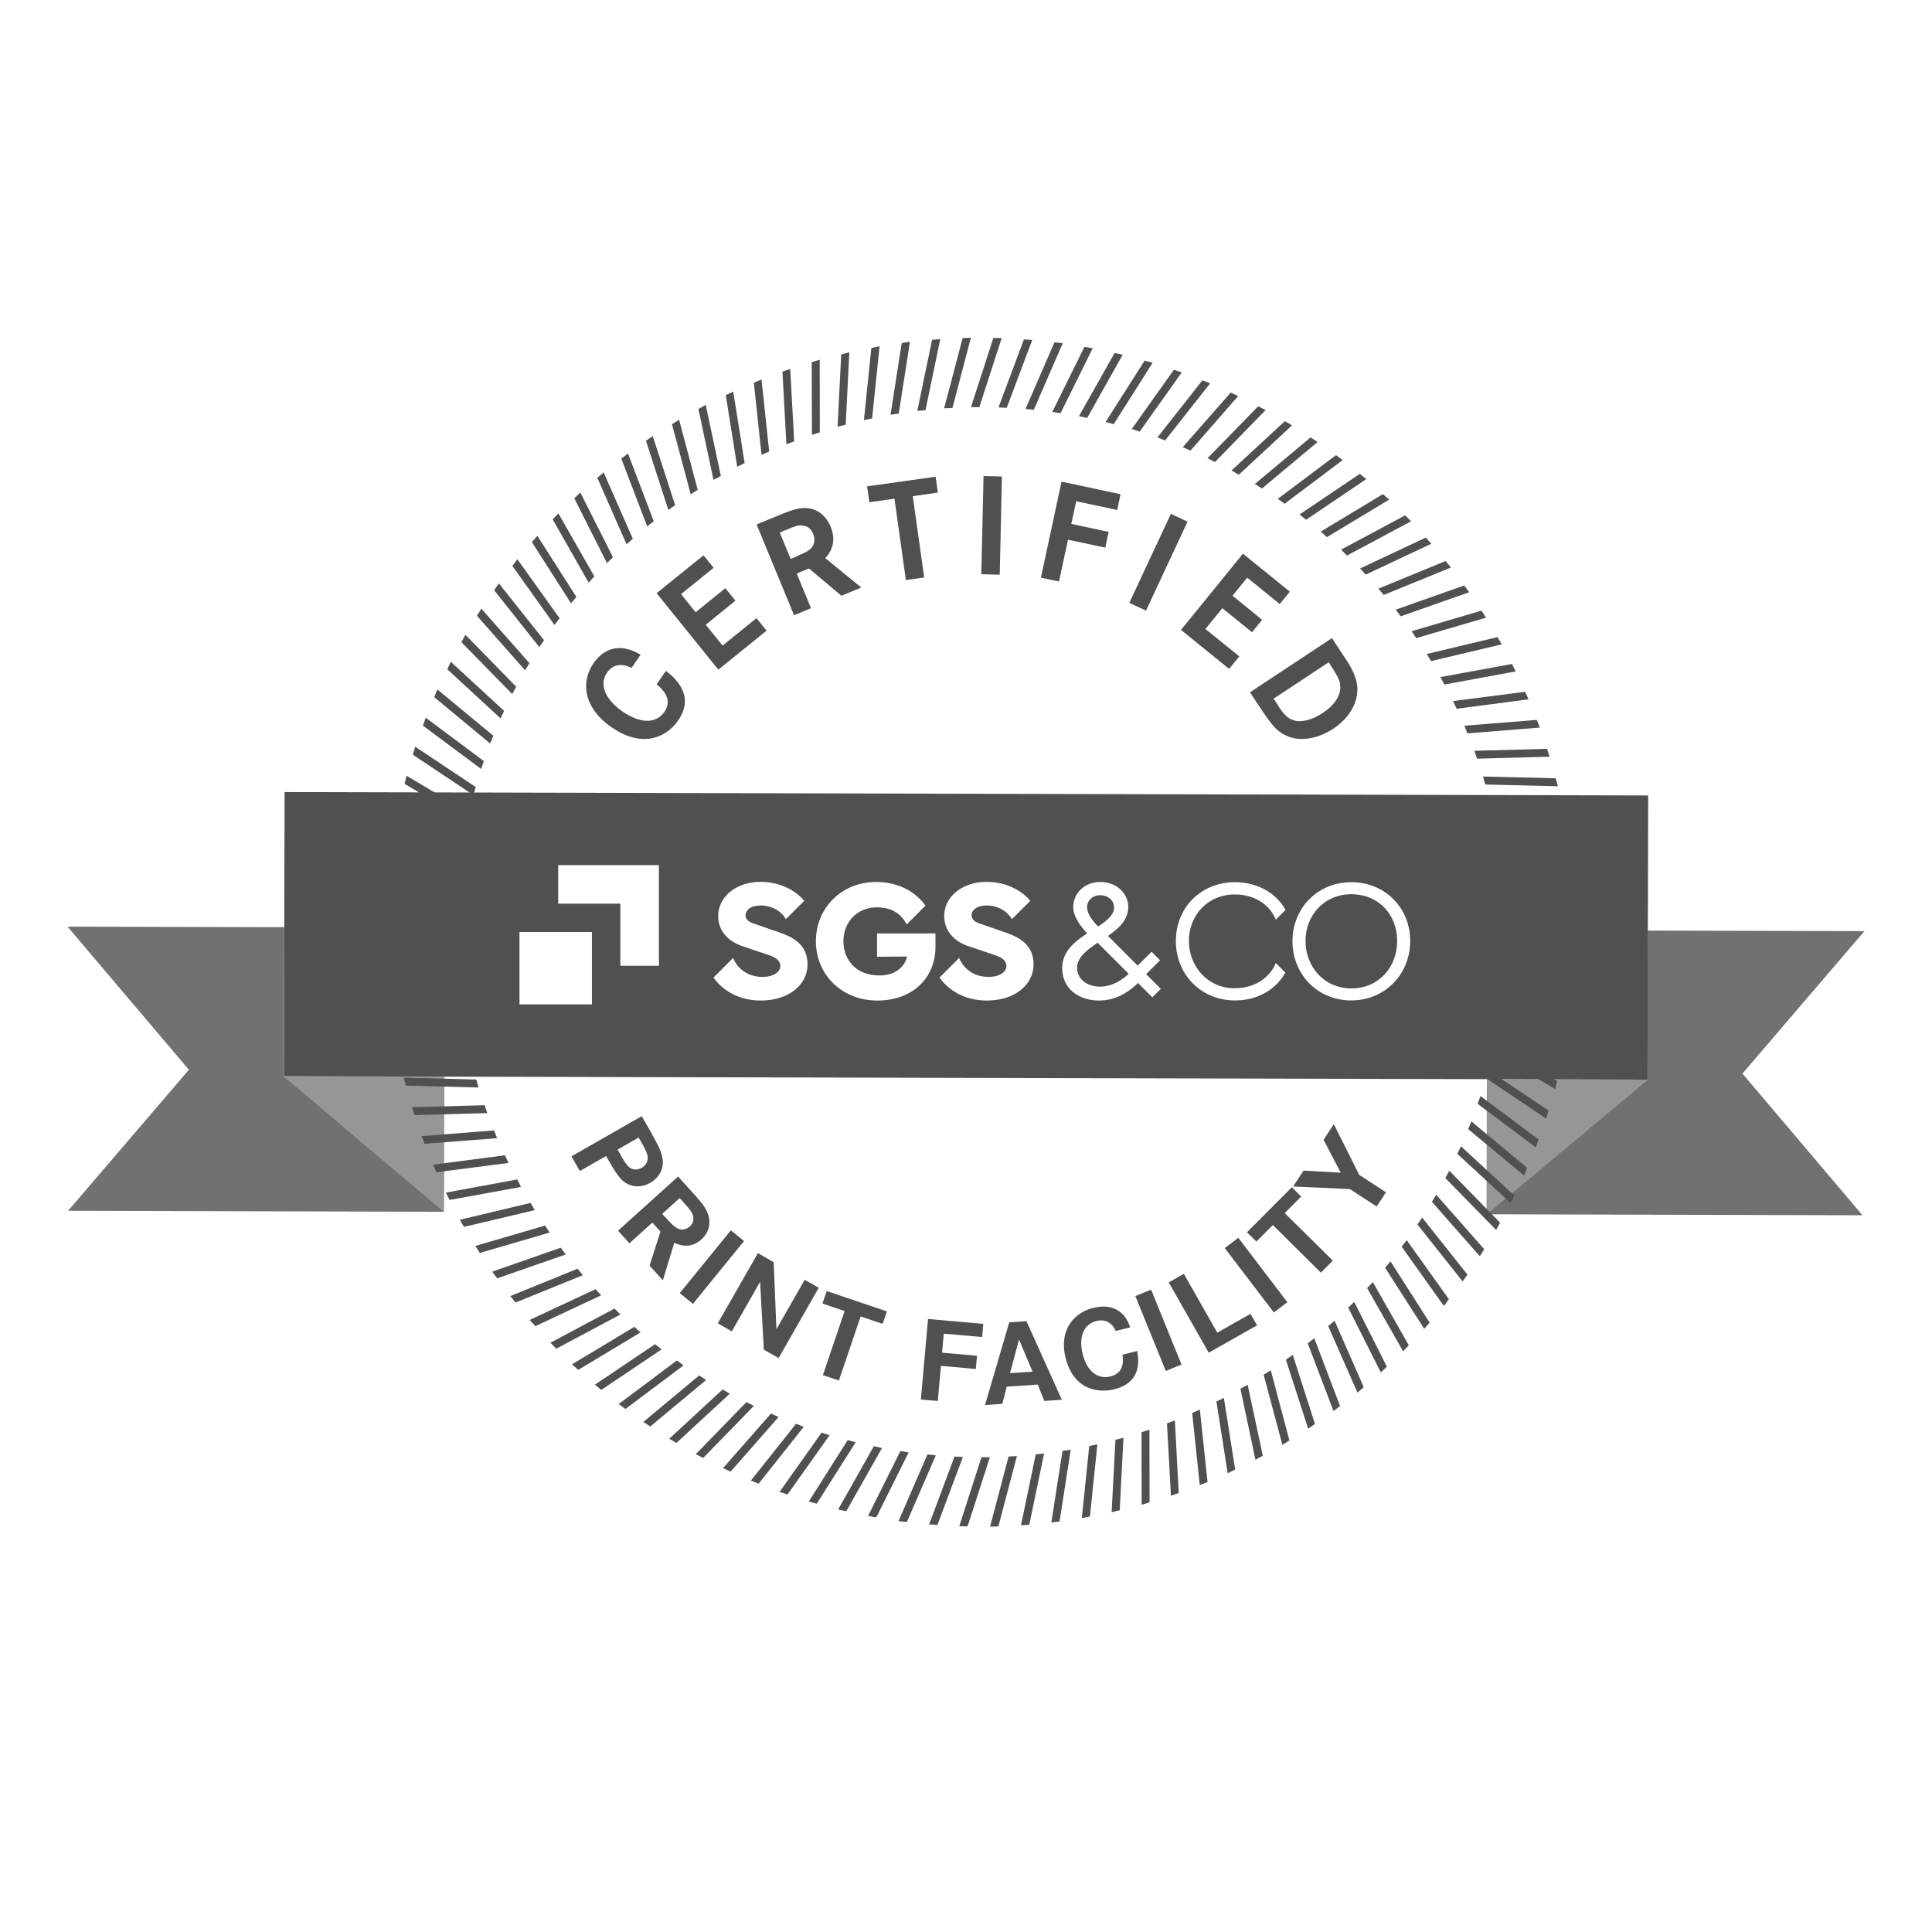 <svg width="143" height="143" viewBox="0 0 143 143" fill="none" xmlns="http://www.w3.org/2000/svg">
<g clip-path="url(#clip0_716_58)">
<path d="M48.252 83.945C48.73 84.78 48.917 85.193 49.014 85.639C49.193 86.409 48.844 87.138 48.122 87.551C47.383 87.973 46.556 87.868 45.996 87.3C45.736 87.025 45.493 86.676 45.055 85.906L44.86 85.566L42.921 86.676L42.296 85.59L47.497 82.616L48.26 83.945H48.252ZM45.907 85.436C46.264 86.068 46.361 86.198 46.556 86.376C46.807 86.603 47.164 86.627 47.489 86.441C47.797 86.263 47.959 85.979 47.943 85.671C47.919 85.404 47.813 85.161 47.497 84.593L47.27 84.196L45.712 85.088L45.915 85.436H45.907Z" fill="#4F5052"/>
<path d="M51.286 88.289C52.065 89.148 52.308 89.513 52.446 89.999C52.625 90.631 52.43 91.272 51.919 91.734C51.343 92.26 50.653 92.341 49.907 91.985L49.063 94.765L48.081 93.679L48.884 91.158L48.284 90.493L46.588 92.025L45.745 91.093L50.191 87.081L51.278 88.289H51.286ZM49.314 90.169C49.728 90.623 49.882 90.769 50.101 90.899C50.418 91.077 50.775 91.028 51.059 90.777C51.286 90.575 51.375 90.299 51.294 89.999C51.221 89.724 51.116 89.578 50.548 88.945L50.304 88.678L49.014 89.845L49.314 90.177V90.169Z" fill="#4F5052"/>
<path d="M54.095 91.066L50.312 95.713L51.288 96.505L55.071 91.859L54.095 91.066Z" fill="#4F5052"/>
<path d="M57.265 93.419L57.468 98.387L59.562 94.724L60.6 95.316L57.63 100.519L56.535 99.895L56.259 94.878L54.166 98.541L53.128 97.95L56.097 92.755L57.265 93.419Z" fill="#4F5052"/>
<path d="M65.646 97.066L65.33 97.99L63.699 97.439L62.093 102.18L60.908 101.783L62.515 97.042L60.876 96.483L61.192 95.559L65.646 97.066Z" fill="#4F5052"/>
<path d="M72.315 100.349L72.226 101.329L69.646 101.094L69.411 103.696L68.161 103.59L68.689 97.626L72.778 97.99L72.697 98.963L69.857 98.712L69.727 100.122L72.315 100.349Z" fill="#4F5052"/>
<path d="M75.975 97.788L78.595 103.607L77.297 103.696L76.81 102.48L74.514 102.634L74.19 103.907L72.908 103.996L74.701 97.877L75.975 97.788ZM75.423 99.149L74.757 101.637L76.429 101.524L75.423 99.149Z" fill="#4F5052"/>
<path d="M82.587 98.525C82.303 97.885 81.8 97.617 81.151 97.779C80.21 98.014 79.82 98.955 80.136 100.219C80.453 101.491 81.24 102.115 82.189 101.88C82.927 101.694 83.219 101.167 83.082 100.268L84.169 100C84.469 101.516 83.893 102.472 82.481 102.829C81.727 103.015 81.005 102.942 80.396 102.642C79.641 102.253 79.138 101.548 78.879 100.543C78.611 99.481 78.757 98.566 79.276 97.852C79.666 97.342 80.226 96.977 80.915 96.807C82.262 96.475 83.244 96.985 83.65 98.25L82.595 98.509L82.587 98.525Z" fill="#4F5052"/>
<path d="M85.2 95.457L84.035 95.93L86.288 101.472L87.453 100.999L85.2 95.457Z" fill="#4F5052"/>
<path d="M87.625 94.286L90.1 98.639L92.558 97.245L93.045 98.096L89.467 100.122L86.505 94.918L87.625 94.286Z" fill="#4F5052"/>
<path d="M91.654 91.619L90.654 92.38L94.286 97.145L95.287 96.384L91.654 91.619Z" fill="#4F5052"/>
<path d="M95.617 87.876L96.306 88.565L95.089 89.788L98.651 93.306L97.767 94.197L94.213 90.672L92.996 91.896L92.298 91.207L95.617 87.876Z" fill="#4F5052"/>
<path d="M96.485 86.644L99.235 86.798L97.969 84.366L98.724 83.207L100.606 86.96L102.586 88.249L101.896 89.302L99.916 88.013L95.714 87.819L96.485 86.644Z" fill="#4F5052"/>
<path opacity="0.6" d="M21.6 80.16L32.869 89.691L32.893 79.69L21.007 79.666L21.299 79.909L21.6 80.16Z" fill="#4F5052"/>
<path opacity="0.6" d="M121.644 80.152L121.936 79.909L110.05 79.885L110.026 89.877L121.344 80.411L121.644 80.152Z" fill="#4F5052"/>
<path d="M29.048 62.46L29.129 61.844L34.005 64.105L33.924 64.713L29.048 62.46Z" fill="#4F5052"/>
<path d="M29.429 60.255L29.543 59.647L34.305 62.151L34.191 62.751L29.429 60.255Z" fill="#4F5052"/>
<path d="M29.948 58.018L30.094 57.419L34.711 60.166L34.565 60.766L29.948 58.018Z" fill="#4F5052"/>
<path d="M30.557 55.862L30.735 55.271L35.214 58.253L35.035 58.845L30.557 55.862Z" fill="#4F5052"/>
<path d="M31.303 53.707L31.514 53.123L35.814 56.333L35.611 56.916L31.303 53.707Z" fill="#4F5052"/>
<path d="M32.139 51.599L32.374 51.032L36.52 54.46L36.276 55.028L32.139 51.599Z" fill="#4F5052"/>
<path d="M33.104 49.533L33.364 48.982L37.315 52.62L37.047 53.172L33.104 49.533Z" fill="#4F5052"/>
<path d="M34.151 47.531L34.451 46.988L38.208 50.829L37.915 51.372L34.151 47.531Z" fill="#4F5052"/>
<path d="M35.303 45.578L35.627 45.051L39.189 49.087L38.865 49.614L35.303 45.578Z" fill="#4F5052"/>
<path d="M36.577 43.689L36.925 43.179L40.268 47.385L39.919 47.896L36.577 43.689Z" fill="#4F5052"/>
<path d="M37.923 41.882L38.297 41.396L41.42 45.764L41.039 46.258L37.923 41.882Z" fill="#4F5052"/>
<path d="M39.368 40.123L39.773 39.661L42.662 44.184L42.264 44.654L39.368 40.123Z" fill="#4F5052"/>
<path d="M40.909 38.446L41.331 38L43.992 42.668L43.57 43.122L40.909 38.446Z" fill="#4F5052"/>
<path d="M42.507 36.881L42.954 36.452L45.371 41.25L44.925 41.679L42.507 36.881Z" fill="#4F5052"/>
<path d="M44.211 35.366L44.682 34.969L46.84 39.88L46.377 40.285L44.211 35.366Z" fill="#4F5052"/>
<path d="M45.988 33.947L46.483 33.566L48.389 38.583L47.903 38.964L45.988 33.947Z" fill="#4F5052"/>
<path d="M47.813 32.627L48.316 32.278L49.972 37.392L49.469 37.74L47.813 32.627Z" fill="#4F5052"/>
<path d="M49.736 31.395L50.264 31.07L51.643 36.257L51.124 36.581L49.736 31.395Z" fill="#4F5052"/>
<path d="M51.692 30.268L52.235 29.968L53.355 35.228L52.811 35.52L51.692 30.268Z" fill="#4F5052"/>
<path d="M53.72 29.247L54.272 28.979L55.115 34.28L54.564 34.547L53.72 29.247Z" fill="#4F5052"/>
<path d="M55.797 28.323L56.365 28.088L56.933 33.421L56.365 33.664L55.797 28.323Z" fill="#4F5052"/>
<path d="M57.914 27.512L58.49 27.302L58.782 32.667L58.206 32.878L57.914 27.512Z" fill="#4F5052"/>
<path d="M60.081 26.807L60.097 32.181L60.681 32.002L60.673 26.629L60.081 26.807Z" fill="#4F5052"/>
<path d="M62.263 26.232L62.864 26.078L62.596 31.435L61.995 31.589L62.263 26.232Z" fill="#4F5052"/>
<path d="M64.494 25.754L65.103 25.632L64.551 30.973L63.943 31.095L64.494 25.754Z" fill="#4F5052"/>
<path d="M66.742 25.389L67.35 25.3L66.523 30.608L65.914 30.698L66.742 25.389Z" fill="#4F5052"/>
<path d="M68.989 25.154L69.597 25.097L68.502 30.357L67.894 30.414L68.989 25.154Z" fill="#4F5052"/>
<path d="M71.252 25.024L71.861 25L70.498 30.195L69.881 30.219L71.252 25.024Z" fill="#4F5052"/>
<path d="M73.524 25.016L74.141 25.024L72.486 30.138L71.869 30.13L73.524 25.016Z" fill="#4F5052"/>
<path d="M75.788 25.122L76.404 25.162L74.514 30.187L73.906 30.155L75.788 25.122Z" fill="#4F5052"/>
<path d="M78.043 25.34L78.66 25.405L76.518 30.333L75.909 30.268L78.043 25.34Z" fill="#4F5052"/>
<path d="M80.266 25.673L80.883 25.77L78.498 30.584L77.889 30.487L80.266 25.673Z" fill="#4F5052"/>
<path d="M82.497 26.127L83.098 26.256L80.469 30.933L79.861 30.803L82.497 26.127Z" fill="#4F5052"/>
<path d="M84.721 26.694L85.313 26.848L82.433 31.395L81.832 31.232L84.721 26.694Z" fill="#4F5052"/>
<path d="M86.887 27.367L87.471 27.561L84.355 31.946L83.771 31.751L86.887 27.367Z" fill="#4F5052"/>
<path d="M88.996 28.153L89.572 28.372L86.238 32.602L85.67 32.375L88.996 28.153Z" fill="#4F5052"/>
<path d="M91.089 29.06L91.649 29.312L88.112 33.356L87.544 33.096L91.089 29.06Z" fill="#4F5052"/>
<path d="M93.126 30.073L93.677 30.349L89.929 34.199L89.377 33.915L93.126 30.073Z" fill="#4F5052"/>
<path d="M95.097 31.176L95.633 31.484L91.69 35.139L91.154 34.823L95.097 31.176Z" fill="#4F5052"/>
<path d="M97.004 32.375L97.523 32.716L93.402 36.16L92.882 35.82L97.004 32.375Z" fill="#4F5052"/>
<path d="M98.886 33.688L99.381 34.053L95.081 37.287L94.578 36.922L98.886 33.688Z" fill="#4F5052"/>
<path d="M100.647 35.074L101.126 35.463L96.671 38.47L96.185 38.081L100.647 35.074Z" fill="#4F5052"/>
<path d="M102.359 36.573L102.821 36.979L98.213 39.758L97.758 39.345L102.359 36.573Z" fill="#4F5052"/>
<path d="M104.006 38.146L104.444 38.583L99.697 41.12L99.259 40.682L104.006 38.146Z" fill="#4F5052"/>
<path d="M105.531 39.791L105.945 40.245L101.085 42.53L100.671 42.076L105.531 39.791Z" fill="#4F5052"/>
<path d="M106.999 41.525L107.397 42.003L102.415 44.038L102.026 43.568L106.999 41.525Z" fill="#4F5052"/>
<path d="M108.379 43.333L108.744 43.835L103.673 45.618L103.308 45.124L108.379 43.333Z" fill="#4F5052"/>
<path d="M109.652 45.197L109.993 45.715L104.825 47.231L104.484 46.72L109.652 45.197Z" fill="#4F5052"/>
<path d="M110.837 47.158L111.153 47.693L105.92 48.933L105.604 48.406L110.837 47.158Z" fill="#4F5052"/>
<path d="M111.908 49.144L112.192 49.695L106.91 50.667L106.618 50.116L111.908 49.144Z" fill="#4F5052"/>
<path d="M112.881 51.202L113.141 51.761L107.811 52.459L107.551 51.891L112.881 51.202Z" fill="#4F5052"/>
<path d="M113.75 53.285L113.977 53.852L108.614 54.282L108.387 53.715L113.75 53.285Z" fill="#4F5052"/>
<path d="M109.125 55.571L109.328 56.154L114.699 56.008L114.504 55.425L109.125 55.571Z" fill="#4F5052"/>
<path d="M109.936 58.067L115.316 58.197L115.145 57.605L109.766 57.475L109.936 58.067Z" fill="#4F5052"/>
<path d="M115.681 59.801L115.818 60.401L110.447 59.996L110.31 59.396L115.681 59.801Z" fill="#4F5052"/>
<path d="M116.094 62.046L116.2 62.654L110.861 61.965L110.756 61.357L116.094 62.046Z" fill="#4F5052"/>
<path d="M116.386 64.283L116.468 64.891L111.17 63.926L111.097 63.319L116.386 64.283Z" fill="#4F5052"/>
<path d="M116.565 66.544L116.614 67.16L111.381 65.92L111.34 65.304L116.565 66.544Z" fill="#4F5052"/>
<path d="M116.638 68.789L116.646 69.405L111.478 67.914L111.47 67.298L116.638 68.789Z" fill="#4F5052"/>
<path d="M116.589 71.059L116.573 71.675L111.486 69.916L111.51 69.3L116.589 71.059Z" fill="#4F5052"/>
<path d="M116.427 73.336L116.37 73.944L111.389 71.934L111.437 71.318L116.427 73.336Z" fill="#4F5052"/>
<path d="M116.151 75.565L116.062 76.181L111.186 73.919L111.275 73.312L116.151 75.565Z" fill="#4F5052"/>
<path d="M115.754 77.81L115.64 78.418L110.886 75.905L110.999 75.297L115.754 77.81Z" fill="#4F5052"/>
<path d="M114.626 82.202L114.439 82.794L109.977 79.795L110.156 79.212L114.626 82.202Z" fill="#4F5052"/>
<path d="M115.251 80.006L115.105 80.606L110.48 77.858L110.626 77.259L115.251 80.006Z" fill="#4F5052"/>
<path d="M113.879 84.342L113.677 84.926L109.368 81.7L109.579 81.124L113.879 84.342Z" fill="#4F5052"/>
<path d="M113.036 86.441L112.8 87.009L108.671 83.572L108.906 83.005L113.036 86.441Z" fill="#4F5052"/>
<path d="M112.086 88.492L111.819 89.051L107.867 85.404L108.135 84.845L112.086 88.492Z" fill="#4F5052"/>
<path d="M111.032 90.502L110.74 91.037L106.975 87.195L107.275 86.652L111.032 90.502Z" fill="#4F5052"/>
<path d="M109.855 92.463L109.531 92.982L105.985 88.954L106.302 88.427L109.855 92.463Z" fill="#4F5052"/>
<path d="M108.614 94.343L108.257 94.846L104.914 90.631L105.263 90.121L108.614 94.343Z" fill="#4F5052"/>
<path d="M107.243 96.167L106.87 96.661L103.746 92.276L104.119 91.79L107.243 96.167Z" fill="#4F5052"/>
<path d="M105.815 97.893L105.417 98.355L102.521 93.833L102.919 93.362L105.815 97.893Z" fill="#4F5052"/>
<path d="M104.273 99.571L103.852 100.016L101.19 95.34L101.612 94.894L104.273 99.571Z" fill="#4F5052"/>
<path d="M102.651 101.159L102.204 101.581L99.787 96.783L100.233 96.361L102.651 101.159Z" fill="#4F5052"/>
<path d="M100.939 102.675L100.476 103.08L98.31 98.152L98.781 97.755L100.939 102.675Z" fill="#4F5052"/>
<path d="M99.186 104.069L98.7 104.442L96.793 99.425L97.28 99.052L99.186 104.069Z" fill="#4F5052"/>
<path d="M97.329 105.398L96.825 105.746L95.178 100.64L95.69 100.284L97.329 105.398Z" fill="#4F5052"/>
<path d="M95.438 106.614L94.919 106.946L93.531 101.751L94.059 101.427L95.438 106.614Z" fill="#4F5052"/>
<path d="M93.467 107.748L92.923 108.048L91.811 102.788L92.347 102.496L93.467 107.748Z" fill="#4F5052"/>
<path d="M91.422 108.769L90.87 109.045L90.035 103.736L90.586 103.469L91.422 108.769Z" fill="#4F5052"/>
<path d="M89.378 109.693L88.802 109.928L88.242 104.579L88.81 104.336L89.378 109.693Z" fill="#4F5052"/>
<path d="M87.244 110.504L86.668 110.714L86.376 105.349L86.96 105.13L87.244 110.504Z" fill="#4F5052"/>
<path d="M84.493 106.006L84.501 111.379L85.086 111.193L85.078 105.819L84.493 106.006Z" fill="#4F5052"/>
<path d="M82.879 111.784L82.278 111.93L82.562 106.565L83.154 106.419L82.879 111.784Z" fill="#4F5052"/>
<path d="M80.672 112.246L80.072 112.368L80.623 107.027L81.224 106.905L80.672 112.246Z" fill="#4F5052"/>
<path d="M78.425 112.611L77.816 112.692L78.644 107.392L79.252 107.302L78.425 112.611Z" fill="#4F5052"/>
<path d="M76.185 112.846L75.569 112.903L76.664 107.643L77.281 107.586L76.185 112.846Z" fill="#4F5052"/>
<path d="M73.897 112.976L73.281 113L74.652 107.805L75.269 107.772L73.897 112.976Z" fill="#4F5052"/>
<path d="M71.618 112.976L71.001 112.968L72.648 107.854L73.265 107.862L71.618 112.976Z" fill="#4F5052"/>
<path d="M69.387 112.87L68.77 112.83L70.652 107.805L71.269 107.845L69.387 112.87Z" fill="#4F5052"/>
<path d="M67.123 112.652L66.506 112.587L68.648 107.651L69.265 107.724L67.123 112.652Z" fill="#4F5052"/>
<path d="M64.859 112.311L64.251 112.206L66.644 107.4L67.253 107.505L64.859 112.311Z" fill="#4F5052"/>
<path d="M62.636 111.857L62.036 111.728L64.681 107.043L65.281 107.181L62.636 111.857Z" fill="#4F5052"/>
<path d="M60.454 111.298L59.862 111.136L62.742 106.597L63.334 106.751L60.454 111.298Z" fill="#4F5052"/>
<path d="M58.288 110.617L57.703 110.423L60.811 106.038L61.403 106.233L58.288 110.617Z" fill="#4F5052"/>
<path d="M56.154 109.815L55.578 109.588L58.92 105.382L59.489 105.609L56.154 109.815Z" fill="#4F5052"/>
<path d="M54.077 108.923L53.517 108.664L57.063 104.628L57.63 104.879L54.077 108.923Z" fill="#4F5052"/>
<path d="M52.048 107.91L51.497 107.635L55.253 103.777L55.797 104.061L52.048 107.91Z" fill="#4F5052"/>
<path d="M50.069 106.8L49.533 106.492L53.485 102.845L54.02 103.153L50.069 106.8Z" fill="#4F5052"/>
<path d="M48.13 105.584L47.619 105.244L51.748 101.807L52.267 102.14L48.13 105.584Z" fill="#4F5052"/>
<path d="M46.296 104.287L45.793 103.923L50.101 100.697L50.596 101.062L46.296 104.287Z" fill="#4F5052"/>
<path d="M44.503 102.877L44.033 102.488L48.487 99.49L48.966 99.879L44.503 102.877Z" fill="#4F5052"/>
<path d="M42.799 101.394L42.337 100.981L46.953 98.209L47.408 98.622L42.799 101.394Z" fill="#4F5052"/>
<path d="M41.177 99.822L40.739 99.384L45.485 96.856L45.923 97.293L41.177 99.822Z" fill="#4F5052"/>
<path d="M39.619 98.16L39.205 97.698L44.081 95.421L44.495 95.875L39.619 98.16Z" fill="#4F5052"/>
<path d="M38.159 96.41L37.769 95.932L42.751 93.906L43.14 94.384L38.159 96.41Z" fill="#4F5052"/>
<path d="M36.796 94.619L36.431 94.124L41.51 92.349L41.875 92.852L36.796 94.619Z" fill="#4F5052"/>
<path d="M35.514 92.738L35.181 92.22L40.341 90.712L40.682 91.231L35.514 92.738Z" fill="#4F5052"/>
<path d="M34.345 90.81L34.037 90.283L39.27 89.035L39.578 89.57L34.345 90.81Z" fill="#4F5052"/>
<path d="M33.283 88.816L32.999 88.273L38.281 87.3L38.564 87.851L33.283 88.816Z" fill="#4F5052"/>
<path d="M32.309 86.765L32.05 86.206L37.38 85.509L37.64 86.076L32.309 86.765Z" fill="#4F5052"/>
<path d="M31.433 84.658L31.206 84.091L36.569 83.669L36.796 84.245L31.433 84.658Z" fill="#4F5052"/>
<path d="M30.492 81.951L30.686 82.535L36.066 82.389L35.871 81.805L30.492 81.951Z" fill="#4F5052"/>
<path d="M30.046 80.355L35.416 80.492L35.254 79.901L29.883 79.763L30.046 80.355Z" fill="#4F5052"/>
<path d="M29.51 78.142L29.38 77.534L34.743 77.956L34.873 78.555L29.51 78.142Z" fill="#4F5052"/>
<path d="M29.096 75.905L28.999 75.297L34.329 75.994L34.435 76.602L29.096 75.905Z" fill="#4F5052"/>
<path d="M28.804 73.644L28.731 73.028L34.021 74.001L34.094 74.617L28.804 73.644Z" fill="#4F5052"/>
<path d="M28.626 71.407L28.585 70.791L33.818 72.023L33.859 72.639L28.626 71.407Z" fill="#4F5052"/>
<path d="M28.561 69.138L28.553 68.53L33.721 70.021L33.729 70.637L28.561 69.138Z" fill="#4F5052"/>
<path d="M28.609 66.877L28.634 66.261L33.713 68.011L33.696 68.627L28.609 66.877Z" fill="#4F5052"/>
<path d="M28.78 64.632L28.828 64.016L33.818 66.034L33.761 66.641L28.78 64.632Z" fill="#4F5052"/>
<path d="M46.751 49.435C45.988 49.063 45.347 49.184 44.933 49.784C44.333 50.651 44.771 51.753 46.077 52.661C47.383 53.569 48.56 53.577 49.168 52.702C49.639 52.021 49.461 51.348 48.6 50.651L49.29 49.654C50.783 50.789 51.091 52.037 50.183 53.342C49.704 54.031 49.039 54.477 48.276 54.639C47.327 54.825 46.321 54.558 45.274 53.836C44.179 53.083 43.554 52.167 43.408 51.17C43.311 50.449 43.497 49.727 43.927 49.095C44.787 47.855 46.037 47.628 47.416 48.463L46.743 49.435H46.751Z" fill="#4F5052"/>
<path d="M53.687 43.535L54.434 44.459L52.235 46.242L53.484 47.782L55.992 45.756L56.738 46.68L53.168 49.565L48.6 43.908L52.073 41.104L52.819 42.028L50.41 43.973L51.489 45.318L53.687 43.535Z" fill="#4F5052"/>
<path d="M57.63 38.146C58.791 37.667 59.269 37.554 59.821 37.619C60.543 37.7 61.16 38.202 61.476 38.972C61.841 39.848 61.703 40.642 61.087 41.315L63.748 43.487L62.279 44.094L59.878 42.076L58.969 42.449L60.032 45.018L58.775 45.537L56 38.818L57.639 38.146H57.63ZM58.969 41.169C59.594 40.909 59.789 40.804 60 40.618C60.292 40.342 60.357 39.929 60.186 39.507C60.048 39.167 59.781 38.94 59.44 38.899C59.123 38.851 58.937 38.899 58.077 39.264L57.712 39.418L58.523 41.371L58.977 41.185L58.969 41.169Z" fill="#4F5052"/>
<path d="M69.249 35.285L69.419 36.46L67.561 36.727L68.405 42.741L67.05 42.936L66.206 36.914L64.348 37.173L64.178 35.998L69.249 35.285Z" fill="#4F5052"/>
<path d="M72.798 35.236L72.634 42.504L73.997 42.534L74.16 35.266L72.798 35.236Z" fill="#4F5052"/>
<path d="M82.059 39.369L81.808 40.536L79.049 39.945L78.384 43.041L77.045 42.757L78.571 35.649L82.936 36.581L82.692 37.748L79.658 37.1L79.293 38.778L82.059 39.369Z" fill="#4F5052"/>
<path d="M86.663 38.035L83.588 44.624L84.823 45.199L87.899 38.611L86.663 38.035Z" fill="#4F5052"/>
<path d="M93.418 45.877L92.671 46.793L90.473 45.018L89.223 46.558L91.73 48.584L90.976 49.508L87.414 46.623L91.998 40.982L95.471 43.795L94.724 44.71L92.314 42.757L91.227 44.094L93.418 45.877Z" fill="#4F5052"/>
<path d="M99.543 48.682C100.128 49.565 100.395 50.165 100.452 50.74C100.582 51.923 99.909 53.131 98.675 53.942C97.491 54.72 96.144 54.914 95.17 54.436C94.529 54.12 94.189 53.755 93.361 52.515L92.517 51.243L98.586 47.231L99.543 48.682ZM94.611 52.248C95.049 52.904 95.3 53.155 95.714 53.301C96.282 53.504 97.109 53.301 97.913 52.766C98.716 52.24 99.17 51.591 99.203 50.943C99.219 50.449 99.105 50.181 98.505 49.273L98.343 49.022L94.27 51.713L94.619 52.24L94.611 52.248Z" fill="#4F5052"/>
<path opacity="0.81" d="M21.04 68.627L5 68.587L6.055 69.835L13.981 79.179L6.103 88.378L5.041 89.618L32.869 89.691L21.6 80.16L21.299 79.909L21.007 79.666L21.04 68.627Z" fill="#4F5052"/>
<path opacity="0.81" d="M128.97 79.463L136.937 70.159L138 68.919L121.96 68.878L121.936 79.917L121.644 80.152L121.344 80.411L110.026 89.877L137.854 89.95L136.799 88.702L128.97 79.463Z" fill="#4F5052"/>
<path d="M81.159 69.835C80.388 70.362 79.723 70.888 79.723 71.634C79.723 72.493 80.493 73.028 81.426 73.028C82.165 73.028 82.822 72.688 83.398 72.21C83.414 72.193 83.471 72.145 83.536 72.072L81.24 69.778L81.151 69.835H81.159Z" fill="#4F5052"/>
<path d="M82.457 67.144C82.457 66.641 82.002 66.261 81.443 66.261C80.883 66.261 80.461 66.641 80.461 67.144C80.461 67.647 80.842 68.109 81.272 68.579C81.938 68.141 82.465 67.719 82.465 67.144H82.457Z" fill="#4F5052"/>
<path d="M100.022 66.188C97.986 66.188 96.631 67.768 96.631 69.648C96.631 71.529 97.986 73.158 100.022 73.158C102.058 73.158 103.413 71.577 103.413 69.648C103.413 67.719 102.058 66.188 100.022 66.188Z" fill="#4F5052"/>
<path d="M76.486 58.764L21.064 58.626L21.04 68.619L21.015 79.658L32.901 79.69L76.437 79.795L110.058 79.876L121.944 79.909L121.968 68.87L121.993 58.877L76.486 58.764ZM43.813 74.341H38.451V68.984H43.813V74.341ZM48.771 71.48H45.915V66.885H41.315V64.032H48.771V71.48ZM56.324 74.057C54.669 74.057 53.484 73.304 52.811 72.355L54.263 70.905C54.588 71.691 55.334 72.307 56.446 72.307C57.257 72.307 57.76 71.934 57.76 71.512C57.76 71.472 57.76 71.439 57.752 71.399C57.703 71.107 57.468 70.888 56.941 70.702L54.937 70.029C53.914 69.681 53.152 68.911 53.16 67.8C53.16 67.792 53.16 67.768 53.16 67.752V67.728C53.192 66.374 54.49 65.272 56.283 65.272C57.695 65.272 58.855 65.872 59.529 66.674L58.166 68.036C57.841 67.444 57.119 67.022 56.308 67.022C56.024 67.022 55.699 67.071 55.464 67.241C55.334 67.331 55.237 67.46 55.196 67.614C55.107 67.971 55.391 68.222 55.699 68.327L57.647 69C58.807 69.397 59.772 69.973 59.772 71.399C59.756 72.898 58.385 74.057 56.308 74.057H56.324ZM69.24 70.094C69.24 72.371 67.553 74.057 64.94 74.057C62.328 74.057 60.389 72.153 60.389 69.665C60.389 67.177 62.32 65.28 64.843 65.28C66.539 65.28 67.788 66.034 68.502 67.031L67.107 68.425C66.709 67.663 66.06 67.16 64.876 67.16C63.415 67.16 62.425 68.295 62.425 69.656C62.425 71.018 63.334 72.201 65.103 72.201C66.32 72.201 66.985 71.504 67.139 70.799L64.916 70.816V69.089H69.24V70.094ZM73.054 74.057C71.398 74.057 70.214 73.304 69.541 72.355L70.993 70.905C71.317 71.691 72.064 72.307 73.175 72.307C73.987 72.307 74.49 71.934 74.49 71.512C74.49 71.472 74.49 71.439 74.481 71.399C74.433 71.107 74.198 70.888 73.67 70.702L71.666 70.029C70.644 69.681 69.881 68.911 69.889 67.8C69.889 67.792 69.889 67.768 69.889 67.752V67.728C69.922 66.374 71.22 65.272 73.013 65.272C74.425 65.272 75.585 65.872 76.258 66.674L74.895 68.036C74.571 67.444 73.849 67.022 73.037 67.022C72.753 67.022 72.437 67.071 72.194 67.241C72.064 67.331 71.966 67.46 71.926 67.614C71.837 67.971 72.121 68.222 72.429 68.327L74.376 69C75.536 69.397 76.502 69.973 76.502 71.399C76.486 72.898 75.114 74.057 73.037 74.057H73.054ZM85.28 73.806L84.225 72.752L84.079 72.906C83.341 73.571 82.441 74.057 81.337 74.057C79.925 74.057 78.619 73.239 78.619 71.658C78.619 70.434 79.528 69.697 80.469 69.089C79.917 68.489 79.439 67.825 79.439 67.128C79.439 66.163 80.226 65.28 81.451 65.28C82.676 65.28 83.511 66.163 83.511 67.128C83.511 68.092 82.806 68.716 82.011 69.276L84.209 71.472L85.24 70.443L85.864 71.075L84.834 72.104L85.921 73.19L85.288 73.822L85.28 73.806ZM91.406 73.141C92.915 73.141 94.01 72.331 94.432 71.277L95.138 71.983C94.497 73.166 93.158 74.049 91.414 74.049C88.915 74.049 87.033 72.145 87.033 69.648C87.033 67.152 88.915 65.296 91.406 65.296C93.158 65.296 94.513 66.18 95.154 67.347L94.432 68.068C94.018 67.022 92.915 66.204 91.406 66.204C89.353 66.204 87.998 67.784 87.998 69.64C87.998 71.496 89.353 73.15 91.406 73.15V73.141ZM100.022 74.049C98.383 74.049 97.012 73.222 96.274 71.95C96.144 71.739 96.038 71.504 95.949 71.269C95.763 70.775 95.665 70.232 95.665 69.656C95.665 69.081 95.763 68.57 95.941 68.084C96.03 67.841 96.144 67.606 96.274 67.379C97.02 66.115 98.391 65.296 100.022 65.296C102.513 65.296 104.379 67.193 104.379 69.648C104.379 72.104 102.505 74.049 100.022 74.049Z" fill="#4F5052"/>
</g>
<defs>
<clipPath id="clip0_716_58">
<rect width="133" height="88" fill="white" transform="translate(5 25)"/>
</clipPath>
</defs>
</svg>
